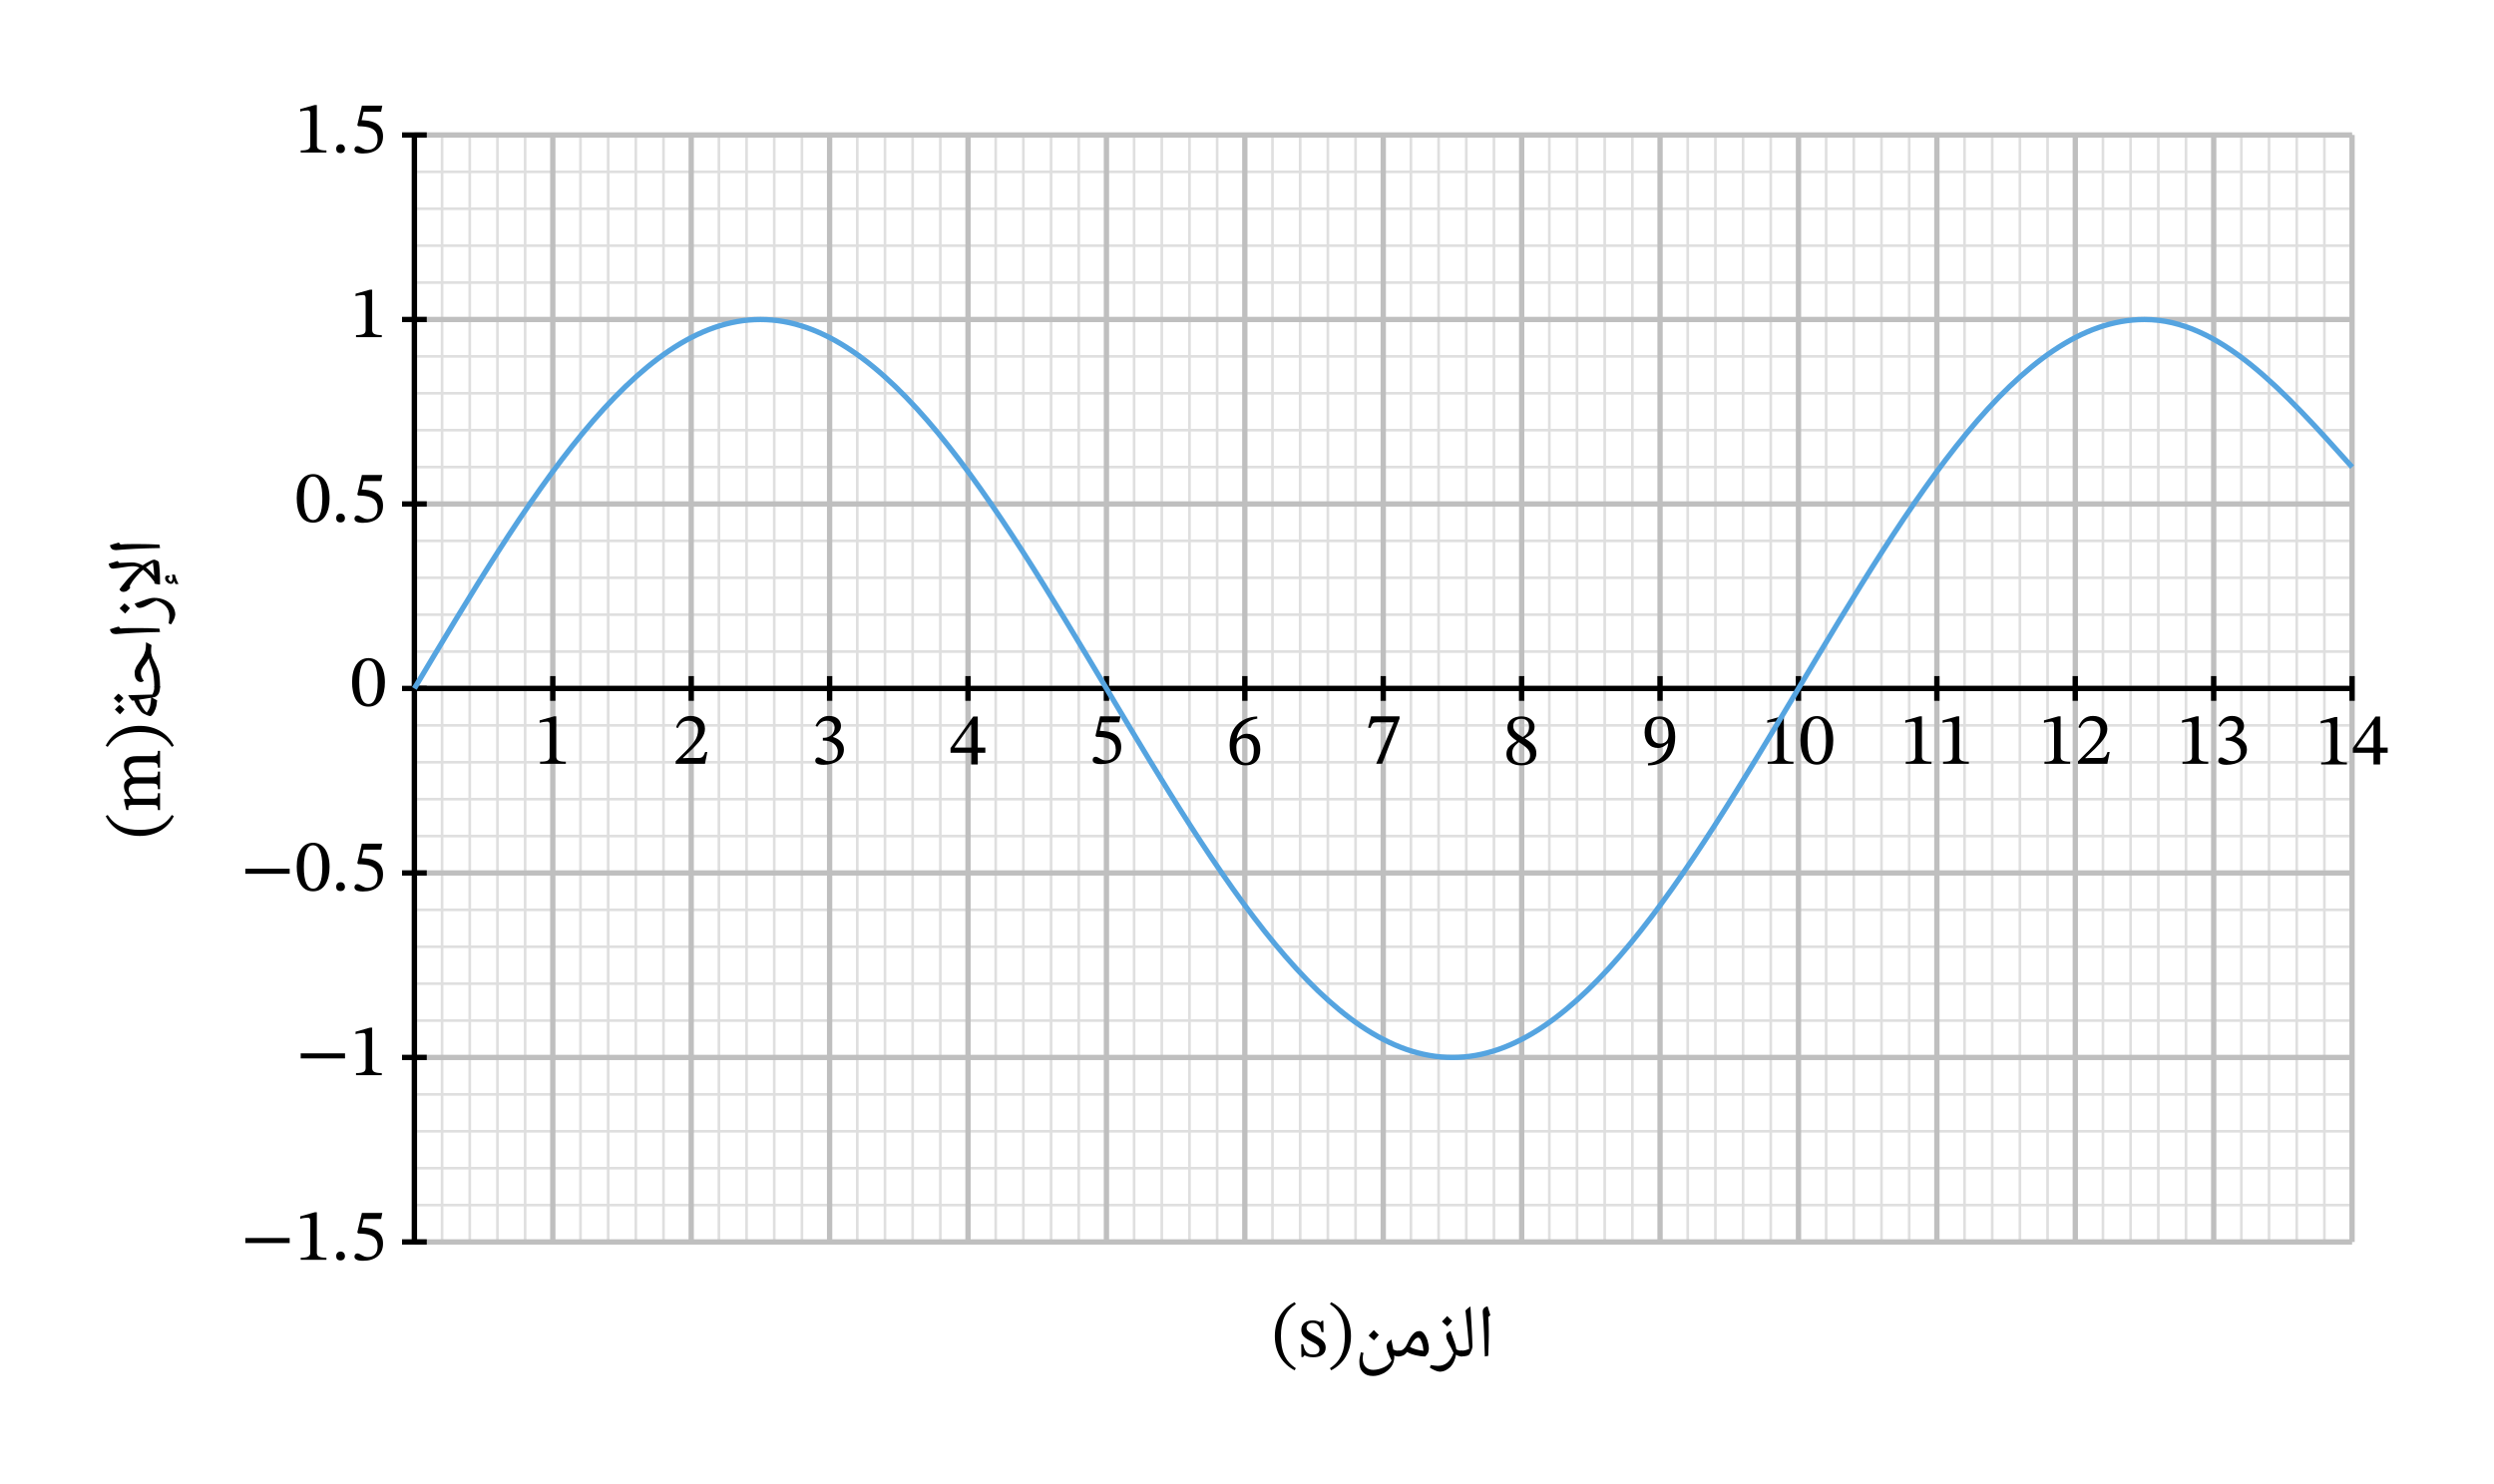 <svg xmlns="http://www.w3.org/2000/svg" width="498.68" height="296.907" viewBox="0 0 374.01 222.68" class="displayed_equation">
  <path d="M 621.445 419.105 L 3527.305 419.105 M 621.445 474.456 L 3527.305 474.456 M 621.445 529.808 L 3527.305 529.808 M 621.445 585.159 L 3527.305 585.159 M 621.445 640.511 L 3527.305 640.511 M 621.445 695.862 L 3527.305 695.862 M 621.445 751.253 L 3527.305 751.253 M 621.445 806.605 L 3527.305 806.605 M 621.445 861.956 L 3527.305 861.956 M 621.445 917.308 L 3527.305 917.308 M 621.445 972.659 L 3527.305 972.659 M 621.445 1028.011 L 3527.305 1028.011 M 621.445 1083.362 L 3527.305 1083.362 M 621.445 1138.714 L 3527.305 1138.714 M 621.445 1194.066 L 3527.305 1194.066 M 621.445 1249.417 L 3527.305 1249.417 M 621.445 1304.769 L 3527.305 1304.769 M 621.445 1360.12 L 3527.305 1360.12 M 621.445 1415.472 L 3527.305 1415.472 M 621.445 1470.823 L 3527.305 1470.823 M 621.445 1526.175 L 3527.305 1526.175 M 621.445 1581.527 L 3527.305 1581.527 M 621.445 1636.878 L 3527.305 1636.878 M 621.445 1692.23 L 3527.305 1692.23 M 621.445 1747.581 L 3527.305 1747.581 M 621.445 1802.933 L 3527.305 1802.933 M 621.445 1858.284 L 3527.305 1858.284 M 621.445 1913.675 L 3527.305 1913.675 M 621.445 1969.027 L 3527.305 1969.027 M 621.445 2024.183 L 3527.305 2024.183 M 621.445 363.792 L 621.445 2024.3 M 662.969 363.792 L 662.969 2024.3 M 704.453 363.792 L 704.453 2024.3 M 745.977 363.792 L 745.977 2024.3 M 787.5 363.792 L 787.5 2024.3 M 828.984 363.792 L 828.984 2024.3 M 870.508 363.792 L 870.508 2024.3 M 912.031 363.792 L 912.031 2024.3 M 953.516 363.792 L 953.516 2024.3 M 995.039 363.792 L 995.039 2024.3 M 1036.562 363.792 L 1036.562 2024.3 M 1078.086 363.792 L 1078.086 2024.3 M 1119.57 363.792 L 1119.57 2024.3 M 1161.094 363.792 L 1161.094 2024.3 M 1202.617 363.792 L 1202.617 2024.3 M 1244.102 363.792 L 1244.102 2024.3 M 1285.625 363.792 L 1285.625 2024.3 M 1327.148 363.792 L 1327.148 2024.3 M 1368.633 363.792 L 1368.633 2024.3 M 1410.156 363.792 L 1410.156 2024.3 M 1451.68 363.792 L 1451.68 2024.3 M 1493.203 363.792 L 1493.203 2024.3 M 1534.688 363.792 L 1534.688 2024.3 M 1576.211 363.792 L 1576.211 2024.3 M 1617.734 363.792 L 1617.734 2024.3 M 1659.219 363.792 L 1659.219 2024.3 M 1700.742 363.792 L 1700.742 2024.3 M 1742.266 363.792 L 1742.266 2024.3 M 1783.789 363.792 L 1783.789 2024.3 M 1825.273 363.792 L 1825.273 2024.3 M 1866.797 363.792 L 1866.797 2024.3 M 1908.281 363.792 L 1908.281 2024.3 M 1949.805 363.792 L 1949.805 2024.3 M 1991.328 363.792 L 1991.328 2024.3 M 2032.852 363.792 L 2032.852 2024.3 M 2074.336 363.792 L 2074.336 2024.3 M 2115.859 363.792 L 2115.859 2024.3 M 2157.383 363.792 L 2157.383 2024.3 M 2198.906 363.792 L 2198.906 2024.3 M 2240.391 363.792 L 2240.391 2024.3 M 2281.914 363.792 L 2281.914 2024.3 M 2323.438 363.792 L 2323.438 2024.3 M 2364.922 363.792 L 2364.922 2024.3 M 2406.445 363.792 L 2406.445 2024.3 M 2447.969 363.792 L 2447.969 2024.3 M 2489.453 363.792 L 2489.453 2024.3 M 2530.977 363.792 L 2530.977 2024.3 M 2572.5 363.792 L 2572.5 2024.3 M 2613.984 363.792 L 2613.984 2024.3 M 2655.508 363.792 L 2655.508 2024.3 M 2697.031 363.792 L 2697.031 2024.3 M 2738.555 363.792 L 2738.555 2024.3 M 2780.039 363.792 L 2780.039 2024.3 M 2821.562 363.792 L 2821.562 2024.3 M 2863.086 363.792 L 2863.086 2024.3 M 2904.609 363.792 L 2904.609 2024.3 M 2946.094 363.792 L 2946.094 2024.3 M 2987.617 363.792 L 2987.617 2024.3 M 3029.102 363.792 L 3029.102 2024.3 M 3070.625 363.792 L 3070.625 2024.3 M 3112.148 363.792 L 3112.148 2024.3 M 3153.672 363.792 L 3153.672 2024.3 M 3195.156 363.792 L 3195.156 2024.3 M 3236.68 363.792 L 3236.68 2024.3 M 3278.203 363.792 L 3278.203 2024.3 M 3319.688 363.792 L 3319.688 2024.3 M 3361.211 363.792 L 3361.211 2024.3 M 3402.734 363.792 L 3402.734 2024.3 M 3444.258 363.792 L 3444.258 2024.3 M 3485.742 363.792 L 3485.742 2024.3 M 3527.266 363.792 L 3527.266 2024.3" transform="matrix(.1 0 0 -.1 0 222.68)" fill="none" stroke-width="3.985" stroke="#dfdfdf" stroke-miterlimit="10" />
  <path d="M 621.445 363.792 L 3527.305 363.792 M 621.445 640.55 L 3527.305 640.55 M 621.445 917.308 L 3527.305 917.308 M 621.445 1194.066 L 3527.305 1194.066 M 621.445 1470.823 L 3527.305 1470.823 M 621.445 1747.542 L 3527.305 1747.542 M 621.445 2024.3 L 3527.305 2024.3 M 621.445 363.792 L 621.445 2024.3 M 828.984 363.792 L 828.984 2024.3 M 1036.562 363.792 L 1036.562 2024.3 M 1244.141 363.792 L 1244.141 2024.3 M 1451.68 363.792 L 1451.68 2024.3 M 1659.258 363.792 L 1659.258 2024.3 M 1866.797 363.792 L 1866.797 2024.3 M 2074.375 363.792 L 2074.375 2024.3 M 2281.953 363.792 L 2281.953 2024.3 M 2489.492 363.792 L 2489.492 2024.3 M 2697.07 363.792 L 2697.07 2024.3 M 2904.609 363.792 L 2904.609 2024.3 M 3112.188 363.792 L 3112.188 2024.3 M 3319.766 363.792 L 3319.766 2024.3 M 3527.227 363.792 L 3527.227 2024.3" transform="matrix(.1 0 0 -.1 0 222.68)" fill="none" stroke-width="7.97" stroke="#bfbfbf" stroke-miterlimit="10" />
  <path d="M 621.445 1194.066 L 3527.305 1194.066" transform="matrix(.1 0 0 -.1 0 222.68)" fill="none" stroke-width="7.97" stroke="#000" stroke-miterlimit="10" />
  <path d="M223.262 199.75L223.262 200.449C223.242 201.148 223.234 202.152 223.184 203.387L222.672 203.48C222.602 200.863 222.52 198.688 222.363 196.961L222.359 196.82C222.34 196.57 222.418 196.395 222.535 196.254 222.645 196.09 222.84 196.016 223.098 195.965 223.074 195.984 223.117 196.055 223.129 196.098 223.133 196.133 223.262 196.535 223.496 197.293L223.195 197.551 223.203 197.605C223.242 198.398 223.262 199.125 223.262 199.75zM222.867 195.418zM222.973 204.059L222.973 204.059M219.09 203.48C218.992 203.48 218.992 203.449 218.992 203.387L218.992 202.719C218.961 202.645 219.023 202.625 219.09 202.625 219.512 202.609 219.953 202.527 220.332 202.332 220.168 200.332 219.988 198.434 219.766 196.59 219.961 196.367 220.234 196.164 220.516 195.965 220.547 196.738 220.613 197.824 220.695 199.133 220.734 200.207 220.809 201.172 220.816 201.969 220.812 202.066 220.781 202.266 220.703 202.477 220.629 202.652 220.535 202.891 220.422 203.09 220.281 203.348 219.844 203.48 219.09 203.48zM219.984 195.418zM220.445 203.809zM220.445 204.059L220.445 204.059" />
  <path d="M219.27 203.48C218.895 203.48 218.613 203.391 218.355 203.207 218.211 203.977 217.938 204.609 217.488 205.07 217.008 205.504 216.504 205.766 215.883 205.766 215.676 205.738 215.461 205.695 215.148 205.555 214.824 205.391 214.594 205.277 214.418 205.137L214.57 204.766C214.953 204.82 215.328 204.891 215.629 204.891 216.18 204.887 216.668 204.723 217.062 204.391 217.441 204.055 217.766 203.57 217.977 202.934 217.852 202.676 217.766 202.457 217.641 202.227 217.363 201.758 217.188 201.41 217.066 201.137 216.926 200.844 216.891 200.629 216.891 200.445 216.859 200.234 216.945 200.102 217.062 199.988 217.156 199.871 217.336 199.766 217.539 199.664 217.582 199.84 217.668 200.094 217.766 200.34 217.98 200.945 218.16 201.414 218.242 201.695 218.309 201.973 218.375 202.211 218.395 202.402 218.613 202.543 218.938 202.625 219.27 202.625 219.309 202.609 219.359 202.656 219.359 202.719L219.359 203.387C219.34 203.445 219.328 203.48 219.27 203.48zM216.996 199.117zM215.934 206.312zM217.77 198.145C217.57 198.375 217.355 198.668 217.047 198.965 216.699 198.672 216.449 198.461 216.242 198.238 216.613 197.836 216.887 197.582 217.027 197.418 217.254 197.664 217.512 197.918 217.77 198.145zM217.047 199.074zM217.027 197.145L217.027 197.145M209.699 203.48C209.637 203.48 209.605 203.449 209.605 203.387L209.605 202.719C209.605 202.645 209.637 202.625 209.699 202.625 209.984 202.609 210.223 202.559 210.418 202.422 210.609 202.27 210.781 202.074 210.926 201.797L211.148 201.348C211.422 200.711 211.719 200.305 211.992 200.051 212.238 199.777 212.57 199.672 212.898 199.672 213.117 199.641 213.336 199.809 213.555 200.074 213.754 200.309 213.945 200.684 214.078 201.102 214.184 201.512 214.277 201.926 214.277 202.312 214.254 202.531 214.234 202.754 214.152 202.941 214.051 203.109 213.922 203.309 213.711 203.48 213.258 203.48 212.781 203.418 212.277 203.293 211.746 203.164 211.352 203.008 211.012 202.812 210.832 203.039 210.645 203.219 210.438 203.324 210.219 203.414 209.984 203.48 209.699 203.48zM213.465 202.625C213.426 202.148 213.359 201.719 213.199 201.297 213.039 200.867 212.883 200.664 212.727 200.664 212.574 200.637 212.449 200.703 212.324 200.789 212.191 200.871 212.078 201 211.953 201.176 211.812 201.32 211.66 201.648 211.449 202.062 211.957 202.324 212.645 202.539 213.465 202.625zM212.469 199.125zM212.512 203.809zM212.293 204.168L212.293 204.168" />
  <path d="M205.891 206.41C205.223 206.402 204.754 206.227 204.398 205.859 204.008 205.469 203.859 204.977 203.859 204.305 203.84 204.082 203.875 203.887 203.902 203.695 203.93 203.5 203.988 203.223 204.078 202.855L204.488 202.953C204.375 203.258 204.363 203.551 204.363 203.754 204.344 204.277 204.5 204.727 204.773 205.031 205.023 205.316 205.43 205.488 205.918 205.488 206.465 205.484 207.023 205.352 207.574 205.082 208.102 204.812 208.492 204.48 208.68 204.086 208.164 203.016 207.945 202.305 207.945 201.949 207.93 201.73 208 201.578 208.109 201.422 208.215 201.25 208.406 201.109 208.68 200.945 208.684 201.188 208.797 201.691 208.938 202.398L208.941 202.441C209.176 202.543 209.461 202.625 209.758 202.625 209.801 202.609 209.848 202.656 209.848 202.719L209.848 203.387C209.832 203.445 209.816 203.48 209.758 203.48 209.484 203.48 209.277 203.434 209.078 203.344L209.094 203.664C209.062 204.098 208.949 204.562 208.656 204.984 208.348 205.402 207.965 205.746 207.457 206.012 206.934 206.266 206.43 206.41 205.891 206.41zM206.059 201.219zM203.473 206.418zM206.055 206.957zM206.77 200.242C206.57 200.477 206.355 200.77 206.047 201.062 205.699 200.773 205.449 200.559 205.242 200.336 205.613 199.934 205.887 199.68 206.027 199.516 206.254 199.762 206.512 200.02 206.77 200.242zM206.047 201.172zM206.027 199.242L206.027 199.242M191.18 200.422C191.18 202.875 192.352 204.629 194.148 205.555L194.328 205.242C192.695 204.172 192.094 202.664 192.094 200.422 192.094 198.203 192.695 196.707 194.328 195.625L194.148 195.336C192.352 196.25 191.18 197.992 191.18 200.422M195.133 201.648L195.168 203.57 195.402 203.57 195.637 203.312 195.66 203.312C195.949 203.434 196.285 203.602 196.93 203.602 197.938 203.602 198.805 203.199 198.805 202.152 198.805 201.328 198.258 200.914 197.242 200.379 196.305 199.898 195.938 199.621 195.938 199.184 195.938 198.684 196.328 198.449 196.844 198.449 197.523 198.449 197.938 198.773 198.18 199.832L198.48 199.832 198.449 198.125 198.227 198.125 198.035 198.359 198.023 198.359C197.746 198.227 197.41 198.07 196.852 198.07 195.895 198.07 195.148 198.559 195.148 199.477 195.148 200.301 195.602 200.691 196.617 201.203 197.656 201.719 197.867 201.93 197.867 202.453 197.867 202.977 197.469 203.188 196.91 203.188 196.082 203.188 195.66 202.797 195.426 201.648L195.133 201.648M202.594 200.422C202.594 197.992 201.422 196.25 199.625 195.336L199.445 195.625C201.074 196.707 201.676 198.203 201.676 200.422 201.676 202.664 201.074 204.172 199.445 205.242L199.625 205.555C201.422 204.629 202.594 202.875 202.594 200.422" />
  <path d="M 621.445 363.792 L 621.445 2024.3" transform="matrix(.1 0 0 -.1 0 222.68)" fill="none" stroke-width="7.97" stroke="#000" stroke-miterlimit="10" />
  <path d="M20.27 81.617L20.969 81.617C21.668 81.605 22.672 81.645 23.906 81.695L24 82.211C21.383 82.246 19.211 82.359 17.48 82.516L17.34 82.52C17.09 82.508 16.914 82.461 16.773 82.344 16.609 82.203 16.535 82.039 16.484 81.781 16.504 81.77 16.578 81.762 16.617 81.75 16.652 81.715 17.055 81.617 17.812 81.383L18.07 81.684 18.125 81.68C18.918 81.605 19.645 81.617 20.27 81.617zM15.938 82.012zM24.578 81.906L24.578 81.906M24 87.648C24 87.645 23.961 87.676 23.879 87.676 23.75 87.645 23.629 87.656 23.438 87.613 23.23 87.559 23.148 87.535 23.148 87.508L23.148 87.27C22.746 86.746 22.453 86.406 22.227 86.164 21.988 85.898 21.738 85.695 21.453 85.473 21.047 85.781 20.695 86.188 20.348 86.602 19.98 87.012 19.707 87.43 19.473 87.836L19.5 88.242C19.289 88.418 19.156 88.578 19.008 88.664 18.859 88.723 18.703 88.789 18.535 88.789 18.41 88.785 18.312 88.766 18.207 88.723 18.098 88.66 18.004 88.57 17.918 88.406 18.129 88.09 18.41 87.742 18.746 87.34 19.07 86.918 19.418 86.562 19.75 86.219 20.066 85.859 20.469 85.516 20.906 85.148L20.859 85.133C20.555 84.984 20.273 84.938 19.945 84.938 19.617 84.918 18.941 85.02 17.875 85.184 17.34 85.262 17.07 85.301 16.992 85.301 16.586 85.297 16.387 85.055 16.293 84.555L17 84.355 17.625 84.152 17.879 84.453 18.117 84.438 19.719 84.371C20.285 84.344 20.848 84.516 21.391 84.805 21.73 84.562 22.109 84.371 22.434 84.207 22.746 84.031 22.961 83.957 23.055 83.957 23.156 83.93 23.328 84 23.516 84.09 23.699 84.176 23.801 84.25 23.812 84.301 23.934 84.992 24 86.113 24 87.648zM22.93 84.398C22.621 84.555 22.281 84.797 21.879 85.109 22.297 85.422 22.738 85.859 23.125 86.395 23.094 85.734 23.039 85.074 22.93 84.398zM15.746 84.98zM17.371 88.465zM24.578 84.82zM24.578 86.914zM25.418 86.609L25.367 86.602C25.312 86.594 25.305 86.613 25.273 86.641 25.219 86.648 25.23 86.703 25.23 86.742 25.219 86.84 25.273 86.965 25.355 87.062 25.418 87.133 25.535 87.227 25.648 87.266 25.781 87.125 25.871 86.984 25.871 86.758 25.848 86.57 25.848 86.402 25.801 86.184L26.234 86.211C26.305 86.527 26.395 86.785 26.465 86.961 26.516 87.109 26.641 87.348 26.773 87.598L26.336 87.617 26.09 87.18C26.004 87.449 25.883 87.586 25.641 87.586 25.41 87.582 25.223 87.496 25.039 87.316 24.84 87.125 24.762 86.953 24.762 86.758 24.742 86.445 24.898 86.328 25.172 86.328 25.246 86.312 25.371 86.352 25.477 86.398zM24.598 86.934zM26.609 86.742L26.609 86.742M26.285 92.195C26.258 92.371 26.215 92.621 26.074 92.93 25.91 93.223 25.797 93.484 25.656 93.664L25.285 93.512C25.34 93.094 25.41 92.75 25.41 92.453 25.406 91.867 25.242 91.414 24.91 91.016 24.574 90.605 24.09 90.312 23.453 90.102 23.195 90.195 22.977 90.312 22.746 90.441 22.281 90.684 21.93 90.895 21.656 91.012 21.363 91.121 21.152 91.191 20.965 91.191 20.754 91.188 20.621 91.133 20.508 91.02 20.391 90.891 20.285 90.742 20.184 90.539 20.359 90.465 20.613 90.41 20.863 90.316 21.094 90.211 21.367 90.125 21.629 90.031 21.879 89.922 22.148 89.855 22.398 89.785 22.652 89.715 22.887 89.684 23.098 89.684 23.645 89.68 24.215 89.793 24.715 90.012 25.207 90.223 25.598 90.535 25.875 90.922 26.125 91.293 26.285 91.73 26.285 92.195zM19.637 91.246zM26.832 92.164zM18.664 90.512C18.895 90.676 19.191 90.926 19.484 91.23 19.195 91.547 18.98 91.832 18.758 92.035 18.355 91.633 18.102 91.391 17.938 91.254 18.184 90.992 18.438 90.77 18.664 90.512zM19.594 91.23zM17.664 91.254L17.664 91.254M20.27 94.219L20.969 94.219C21.668 94.207 22.672 94.246 23.906 94.297L24 94.809C21.383 94.848 19.211 94.961 17.48 95.117L17.34 95.121C17.09 95.105 16.914 95.062 16.773 94.945 16.609 94.805 16.535 94.641 16.484 94.383 16.504 94.371 16.578 94.359 16.617 94.352 16.652 94.316 17.055 94.219 17.812 93.984L18.07 94.285 18.125 94.277C18.918 94.207 19.645 94.219 20.27 94.219zM15.938 94.613zM24.578 94.508L24.578 94.508M24 103.078C24 103.141 23.969 103.176 23.906 103.176L23.238 103.176C23.164 103.141 23.148 103.141 23.148 103.078 23.133 101.98 23.051 101.121 22.863 100.492L22.648 99.867C22.473 99.418 22.379 99.07 22.32 98.742 22.168 99.016 21.988 99.32 21.762 99.605 21.504 99.902 21.363 100.156 21.27 100.344 21.152 100.508 21.129 100.723 21.129 100.918 21.117 101.266 21.219 101.598 21.402 101.883L21.566 102.145C21.434 102.23 21.309 102.309 21.129 102.309 20.84 102.301 20.621 102.184 20.453 101.938 20.262 101.672 20.195 101.363 20.195 100.957 20.164 100.695 20.246 100.48 20.348 100.238 20.434 99.977 20.617 99.715 20.852 99.395 21.121 99 21.355 98.672 21.5 98.398 21.609 98.117 21.746 97.848 21.809 97.566 21.867 97.258 21.898 96.879 21.898 96.344L22.727 96.77C22.688 96.973 22.676 97.211 22.664 97.398L22.66 97.438 22.664 97.664C22.645 97.895 22.703 98.172 22.781 98.406 22.832 98.633 23.023 99.008 23.277 99.504 23.539 100.055 23.758 100.566 23.855 101.016 23.934 101.453 24 102.152 24 103.078zM19.648 99.473zM24.328 99.504zM24.578 99.504L24.578 99.504" />
  <path d="M23.562 105.059C23.504 105.438 23.492 105.746 23.457 105.898 23.402 106.047 23.371 106.211 23.309 106.379 23.242 106.512 23.164 106.715 23.066 106.891 22.945 107.062 22.871 107.195 22.781 107.285 22.664 107.371 22.605 107.418 22.527 107.418 22.422 107.406 22.262 107.367 22.02 107.27 21.773 107.141 21.602 107.086 21.488 107.02 21.254 106.895 21.043 106.66 20.77 106.281 20.477 105.898 20.277 105.496 20.105 105.066L19.801 105.105C19.566 104.84 19.371 104.574 19.215 104.289L22.852 104.188C23.031 103.848 23.148 103.461 23.148 103.023 23.133 102.945 23.176 102.93 23.238 102.93L23.906 102.93C23.969 102.914 24 102.961 24 103.023 24 103.461 23.914 103.84 23.746 104.121 23.559 104.391 23.336 104.562 23.027 104.609L22.789 104.648zM22.008 106.871C22.262 106.543 22.434 106.242 22.52 105.879 22.598 105.48 22.648 105.109 22.656 104.668L20.852 104.957 20.828 104.965C21.125 105.828 21.527 106.492 22.008 106.871zM18.668 105.59zM24.328 104.762zM24.688 104.98zM17.902 105.754C18.117 105.863 18.371 106.109 18.668 106.414 18.375 106.738 18.172 107 17.984 107.16 17.773 106.938 17.551 106.723 17.23 106.438 17.312 106.332 17.547 106.121 17.902 105.754zM17.742 104.062C17.953 104.176 18.223 104.426 18.508 104.734 18.254 105.035 18.027 105.301 17.82 105.477 17.742 105.363 17.496 105.156 17.066 104.754 17.141 104.641 17.387 104.438 17.742 104.062zM18.777 105.574zM16.793 105.629zM18.668 105.574L18.668 105.574M20.945 125.398C23.398 125.398 25.148 124.227 26.074 122.434L25.762 122.254C24.691 123.883 23.188 124.484 20.945 124.484 18.723 124.484 17.227 123.883 16.145 122.254L15.855 122.434C16.77 124.227 18.512 125.398 20.945 125.398M20.016 119.816C19.715 119.492 19.305 119.004 19.305 118.422 19.305 117.906 19.547 117.527 20.496 117.527L22.707 117.527C23.488 117.527 23.676 117.598 23.676 118.387L24 118.387 24 115.742 23.676 115.742C23.676 116.547 23.477 116.602 22.707 116.602L19.996 116.602C19.684 116.234 19.305 115.777 19.305 115.32 19.305 114.797 19.547 114.359 20.562 114.359L22.707 114.359C23.387 114.359 23.676 114.395 23.676 115.152L24 115.152 24 112.633 23.676 112.633C23.676 113.402 23.41 113.434 22.707 113.434L20.43 113.434C19.078 113.434 18.59 114.004 18.59 114.875 18.59 115.465 18.914 116.035 19.516 116.648L19.516 116.691C18.98 116.914 18.59 117.293 18.59 117.93 18.59 118.688 19 119.203 19.527 119.805L19.527 119.852 18.621 119.852 18.621 120.117 18.945 121.512 19.27 121.512C19.27 121.512 19.246 121.379 19.246 121.211 19.246 120.898 19.348 120.742 19.75 120.742L22.875 120.742C23.543 120.742 23.676 120.82 23.676 121.523L24 121.523 24 118.98 23.676 118.98C23.676 119.672 23.543 119.816 22.918 119.816L20.016 119.816M20.945 108.887C18.512 108.887 16.77 110.059 15.855 111.855L16.145 112.035C17.227 110.406 18.723 109.805 20.945 109.805 23.188 109.805 24.691 110.406 25.762 112.035L26.074 111.855C25.148 110.059 23.398 108.887 20.945 108.887" />
  <path d="M 828.984 1175.511 L 828.984 1212.62" transform="matrix(.1 0 0 -.1 0 222.68)" fill="none" stroke-width="7.97" stroke="#000" stroke-miterlimit="10" />
  <path d="M 84.852 114.578 L 84.852 114.266 C 83.828 114.266 83.414 114.066 83.414 113.52 L 83.414 107.453 L 83.09 107.453 L 80.926 108.062 L 80.926 108.434 C 81.273 108.32 81.84 108.254 82.062 108.254 C 82.344 108.254 82.43 108.41 82.43 108.801 L 82.43 113.52 C 82.43 114.078 82.039 114.266 80.992 114.266 L 80.992 114.578 L 84.852 114.578" />
  <path d="M 1036.562 1175.511 L 1036.562 1212.62" transform="matrix(.1 0 0 -.1 0 222.68)" fill="none" stroke-width="7.97" stroke="#000" stroke-miterlimit="10" />
  <path d="M 106.078 112.797 L 105.754 112.797 C 105.496 113.465 105.352 113.699 104.758 113.699 L 103.211 113.699 L 102.43 113.73 L 102.43 113.676 L 103.902 112.281 C 105.086 111.09 105.719 110.32 105.719 109.324 C 105.719 108.152 104.84 107.395 103.578 107.395 C 102.496 107.395 101.738 108.02 101.391 109.102 L 101.66 109.215 C 102.07 108.379 102.562 108.121 103.289 108.121 C 104.148 108.121 104.68 108.656 104.68 109.492 C 104.68 110.664 104.121 111.367 103.02 112.504 L 101.324 114.199 L 101.324 114.578 L 105.719 114.578 L 106.078 112.797" />
  <path d="M 1244.102 1175.511 L 1244.102 1212.62" transform="matrix(.1 0 0 -.1 0 222.68)" fill="none" stroke-width="7.97" stroke="#000" stroke-miterlimit="10" />
  <path d="M 122.559 109.023 C 122.938 108.434 123.352 108.121 124.02 108.121 C 124.715 108.121 125.16 108.5 125.16 109.156 C 125.16 110.062 124.367 110.676 123.609 110.676 L 123.398 110.676 L 123.398 111.098 L 123.617 111.098 C 124.691 111.098 125.641 111.758 125.641 112.75 C 125.641 113.844 124.957 114.168 124.254 114.168 C 123.988 114.168 123.832 114.121 123.352 113.879 C 122.961 113.676 122.871 113.621 122.695 113.621 C 122.402 113.621 122.258 113.879 122.258 114.109 C 122.258 114.402 122.504 114.727 123.508 114.727 C 125.137 114.727 126.555 113.945 126.555 112.414 C 126.555 111.422 125.805 110.832 124.914 110.551 L 124.914 110.52 C 125.617 110.07 126.117 109.66 126.117 108.891 C 126.117 108.043 125.461 107.395 124.32 107.395 C 123.406 107.395 122.715 107.906 122.305 108.879 L 122.559 109.023" />
  <path d="M 1451.68 1175.511 L 1451.68 1212.62" transform="matrix(.1 0 0 -.1 0 222.68)" fill="none" stroke-width="7.97" stroke="#000" stroke-miterlimit="10" />
  <path d="M 147.766 112.918 L 147.766 112.148 L 146.629 112.148 L 146.629 107.484 L 145.949 107.484 L 142.547 112.215 L 142.547 112.918 L 145.637 112.918 L 145.637 114.68 L 146.629 114.68 L 146.629 112.918 Z M 145.637 112.148 L 143.16 112.148 L 143.16 112.102 L 145.59 108.699 L 145.637 108.699 L 145.637 112.148" />
  <path d="M 1659.258 1175.511 L 1659.258 1212.62" transform="matrix(.1 0 0 -.1 0 222.68)" fill="none" stroke-width="7.97" stroke="#000" stroke-miterlimit="10" />
  <path d="M 167.852 108.355 L 168.031 107.453 L 164.973 107.453 L 164.281 110.363 L 164.414 110.531 C 164.57 110.531 164.629 110.531 164.918 110.555 C 166.457 110.633 167.328 111.09 167.328 112.484 C 167.328 113.641 166.625 114.066 165.832 114.066 C 165.117 114.066 164.75 113.52 164.305 113.52 C 164.023 113.52 163.859 113.742 163.859 114 C 163.859 114.414 164.281 114.625 165.141 114.625 C 166.914 114.625 168.141 113.754 168.141 112.035 C 168.141 110.285 166.77 109.762 165.453 109.66 L 164.93 109.629 L 165.23 108.355 L 167.852 108.355" />
  <path d="M 1866.797 1175.511 L 1866.797 1212.62" transform="matrix(.1 0 0 -.1 0 222.68)" fill="none" stroke-width="7.97" stroke="#000" stroke-miterlimit="10" />
  <path d="M 188.531 107.473 C 186.133 107.574 184.402 109.125 184.402 111.812 C 184.402 113.453 185.129 114.812 186.789 114.812 C 188.195 114.812 188.996 113.934 188.996 112.414 C 188.996 110.953 188.207 110.07 186.992 110.07 C 186.41 110.07 185.996 110.316 185.539 110.766 L 185.465 110.754 C 185.742 109.125 186.992 108.031 188.551 107.797 Z M 188.027 112.504 C 188.027 113.922 187.582 114.426 186.836 114.426 C 185.863 114.426 185.406 113.43 185.406 112.047 C 185.406 111.078 186.008 110.719 186.656 110.719 C 187.582 110.719 188.027 111.5 188.027 112.504" />
  <path d="M 2074.336 1175.511 L 2074.336 1212.62" transform="matrix(.1 0 0 -.1 0 222.68)" fill="none" stroke-width="7.97" stroke="#000" stroke-miterlimit="10" />
  <path d="M 209.879 107.797 L 209.879 107.453 L 205.613 107.453 L 205.168 109.156 L 205.516 109.191 C 205.816 108.469 205.906 108.355 206.531 108.355 L 209.016 108.355 L 206.383 114.57 L 207.266 114.57 L 209.879 107.797" />
  <path d="M 2281.914 1175.511 L 2281.914 1212.62" transform="matrix(.1 0 0 -.1 0 222.68)" fill="none" stroke-width="7.97" stroke="#000" stroke-miterlimit="10" />
  <path d="M 230.398 113.008 C 230.398 112.113 229.996 111.578 228.691 110.785 L 228.691 110.754 C 229.727 110.184 230.129 109.816 230.129 109.004 C 230.129 108.121 229.281 107.461 228.18 107.461 C 226.949 107.461 226.059 108.098 226.059 109.113 C 226.059 109.871 226.305 110.328 227.441 111.121 L 227.441 111.156 C 226.406 111.848 225.914 112.203 225.914 113.098 C 225.914 114.234 226.852 114.812 228.145 114.812 C 229.473 114.812 230.398 114.18 230.398 113.008 Z M 229.305 108.977 C 229.305 109.691 229.082 110.129 228.344 110.574 C 227.352 109.973 226.93 109.57 226.93 108.914 C 226.93 108.23 227.398 107.828 228.156 107.828 C 228.871 107.828 229.305 108.242 229.305 108.977 Z M 227.777 111.332 C 229.129 112.203 229.461 112.617 229.461 113.328 C 229.461 114.09 228.883 114.469 228.188 114.469 C 227.34 114.469 226.781 114.012 226.781 113.008 C 226.781 112.234 227.141 111.848 227.777 111.332" />
  <path d="M 2489.453 1175.511 L 2489.453 1212.62" transform="matrix(.1 0 0 -.1 0 222.68)" fill="none" stroke-width="7.97" stroke="#000" stroke-miterlimit="10" />
  <path d="M 247.148 114.824 C 249.613 114.805 251.219 113.387 251.219 110.508 C 251.219 108.855 250.539 107.473 248.879 107.473 C 247.473 107.473 246.633 108.355 246.633 109.859 C 246.633 111.332 247.426 112.203 248.645 112.203 C 249.203 112.203 249.602 111.969 250.105 111.512 L 250.172 111.523 C 249.926 113.328 248.664 114.324 247.129 114.504 Z M 247.605 109.793 C 247.605 108.367 248.109 107.852 248.832 107.852 C 249.812 107.852 250.215 108.848 250.215 110.238 C 250.215 111.199 249.625 111.547 248.977 111.547 C 248.051 111.547 247.605 110.832 247.605 109.793" />
  <path d="M 2697.031 1175.511 L 2697.031 1212.62" transform="matrix(.1 0 0 -.1 0 222.68)" fill="none" stroke-width="7.97" stroke="#000" stroke-miterlimit="10" />
  <path d="M268.953 114.578L268.953 114.266C267.926 114.266 267.516 114.066 267.516 113.52L267.516 107.453 267.191 107.453 265.023 108.062 265.023 108.434C265.371 108.32 265.941 108.254 266.164 108.254 266.441 108.254 266.531 108.41 266.531 108.801L266.531 113.52C266.531 114.078 266.141 114.266 265.094 114.266L265.094 114.578 268.953 114.578M274.922 111.043C274.922 108.746 273.918 107.418 272.477 107.418 270.859 107.418 270.004 108.891 270.004 111.012 270.004 112.984 270.66 114.703 272.457 114.703 274.207 114.703 274.922 112.953 274.922 111.043zM273.84 111.109C273.84 113.254 273.34 114.301 272.457 114.301 271.562 114.301 271.07 113.23 271.07 111.066 271.07 108.855 271.562 107.797 272.445 107.797 273.359 107.797 273.84 108.848 273.84 111.109" />
  <path d="M 2904.609 1175.511 L 2904.609 1212.62" transform="matrix(.1 0 0 -.1 0 222.68)" fill="none" stroke-width="7.97" stroke="#000" stroke-miterlimit="10" />
  <path d="M289.652 114.578L289.652 114.266C288.629 114.266 288.215 114.066 288.215 113.52L288.215 107.453 287.891 107.453 285.727 108.062 285.727 108.434C286.07 108.32 286.641 108.254 286.863 108.254 287.141 108.254 287.23 108.41 287.23 108.801L287.23 113.52C287.23 114.078 286.84 114.266 285.793 114.266L285.793 114.578 289.652 114.578M295.254 114.578L295.254 114.266C294.227 114.266 293.812 114.066 293.812 113.52L293.812 107.453 293.492 107.453 291.324 108.062 291.324 108.434C291.672 108.32 292.242 108.254 292.465 108.254 292.742 108.254 292.832 108.41 292.832 108.801L292.832 113.52C292.832 114.078 292.441 114.266 291.391 114.266L291.391 114.578 295.254 114.578" />
  <path d="M 3112.148 1175.511 L 3112.148 1212.62" transform="matrix(.1 0 0 -.1 0 222.68)" fill="none" stroke-width="7.97" stroke="#000" stroke-miterlimit="10" />
  <path d="M310.453 114.578L310.453 114.266C309.426 114.266 309.016 114.066 309.016 113.52L309.016 107.453 308.691 107.453 306.523 108.062 306.523 108.434C306.871 108.32 307.441 108.254 307.664 108.254 307.941 108.254 308.031 108.41 308.031 108.801L308.031 113.52C308.031 114.078 307.641 114.266 306.594 114.266L306.594 114.578 310.453 114.578M316.379 112.797L316.055 112.797C315.797 113.465 315.652 113.699 315.059 113.699L313.508 113.699 312.727 113.73 312.727 113.676 314.203 112.281C315.383 111.09 316.02 110.32 316.02 109.324 316.02 108.152 315.137 107.395 313.879 107.395 312.797 107.395 312.039 108.02 311.691 109.102L311.961 109.215C312.371 108.379 312.863 108.121 313.59 108.121 314.445 108.121 314.98 108.656 314.98 109.492 314.98 110.664 314.422 111.367 313.32 112.504L311.621 114.199 311.621 114.578 316.02 114.578 316.379 112.797" />
  <path d="M 3319.727 1175.511 L 3319.727 1212.62" transform="matrix(.1 0 0 -.1 0 222.68)" fill="none" stroke-width="7.97" stroke="#000" stroke-miterlimit="10" />
  <path d="M331.152 114.578L331.152 114.266C330.129 114.266 329.715 114.066 329.715 113.52L329.715 107.453 329.391 107.453 327.227 108.062 327.227 108.434C327.57 108.32 328.141 108.254 328.363 108.254 328.641 108.254 328.73 108.41 328.73 108.801L328.73 113.52C328.73 114.078 328.34 114.266 327.293 114.266L327.293 114.578 331.152 114.578M332.961 109.023C333.34 108.434 333.754 108.121 334.422 108.121 335.113 108.121 335.559 108.5 335.559 109.156 335.559 110.062 334.766 110.676 334.008 110.676L333.797 110.676 333.797 111.098 334.02 111.098C335.09 111.098 336.039 111.758 336.039 112.75 336.039 113.844 335.359 114.168 334.656 114.168 334.387 114.168 334.23 114.121 333.754 113.879 333.359 113.676 333.273 113.621 333.094 113.621 332.805 113.621 332.656 113.879 332.656 114.109 332.656 114.402 332.902 114.727 333.906 114.727 335.535 114.727 336.953 113.945 336.953 112.414 336.953 111.422 336.207 110.832 335.312 110.551L335.312 110.52C336.016 110.07 336.52 109.66 336.52 108.891 336.52 108.043 335.859 107.395 334.723 107.395 333.809 107.395 333.117 107.906 332.703 108.879L332.961 109.023" />
  <path d="M 3527.266 1175.511 L 3527.266 1212.62" transform="matrix(.1 0 0 -.1 0 222.68)" fill="none" stroke-width="7.97" stroke="#000" stroke-miterlimit="10" />
  <path d="M351.953 114.68L351.953 114.367C350.926 114.367 350.516 114.168 350.516 113.621L350.516 107.551 350.191 107.551 348.023 108.164 348.023 108.531C348.371 108.422 348.941 108.355 349.164 108.355 349.441 108.355 349.531 108.512 349.531 108.898L349.531 113.621C349.531 114.18 349.141 114.367 348.094 114.367L348.094 114.68 351.953 114.68M358.066 112.918L358.066 112.148 356.93 112.148 356.93 107.484 356.246 107.484 352.844 112.215 352.844 112.918 355.938 112.918 355.938 114.68 356.93 114.68 356.93 112.918zM355.938 112.148L353.461 112.148 353.461 112.102 355.891 108.699 355.938 108.699 355.938 112.148" />
  <path d="M 602.891 363.831 L 640 363.831" transform="matrix(.1 0 0 -.1 0 222.68)" fill="none" stroke-width="7.97" stroke="#000" stroke-miterlimit="10" />
  <path d="M36.793 186.469L43.441 186.469 43.441 185.711 36.793 185.711zM48.953 188.98L48.953 188.668C47.926 188.668 47.516 188.469 47.516 187.922L47.516 181.852 47.191 181.852 45.023 182.465 45.023 182.832C45.371 182.719 45.941 182.656 46.164 182.656 46.441 182.656 46.531 182.812 46.531 183.199L46.531 187.922C46.531 188.477 46.141 188.668 45.094 188.668L45.094 188.98 48.953 188.98M51.73 188.434C51.73 188.066 51.496 187.742 51.07 187.742 50.66 187.742 50.414 188.055 50.414 188.422 50.414 188.801 50.625 189.07 51.062 189.07 51.496 189.07 51.73 188.777 51.73 188.434M57.152 182.855L57.332 181.953 54.273 181.953 53.582 184.863 53.715 185.031C53.871 185.031 53.93 185.031 54.219 185.055 55.758 185.133 56.629 185.586 56.629 186.984 56.629 188.141 55.926 188.566 55.133 188.566 54.418 188.566 54.051 188.02 53.605 188.02 53.324 188.02 53.156 188.242 53.156 188.5 53.156 188.914 53.582 189.125 54.441 189.125 56.215 189.125 57.441 188.254 57.441 186.535 57.441 184.785 56.07 184.262 54.754 184.16L54.23 184.125 54.531 182.855 57.152 182.855" />
  <path d="M 602.891 640.589 L 640 640.589" transform="matrix(.1 0 0 -.1 0 222.68)" fill="none" stroke-width="7.97" stroke="#000" stroke-miterlimit="10" />
  <path d="M45.094 158.77L51.742 158.77 51.742 158.012 45.094 158.012zM57.254 161.281L57.254 160.969C56.227 160.969 55.812 160.766 55.812 160.219L55.812 154.152 55.492 154.152 53.324 154.766 53.324 155.133C53.672 155.02 54.242 154.953 54.465 154.953 54.742 154.953 54.832 155.109 54.832 155.5L54.832 160.219C54.832 160.777 54.441 160.969 53.391 160.969L53.391 161.281 57.254 161.281" />
  <path d="M 602.891 917.308 L 640 917.308" transform="matrix(.1 0 0 -.1 0 222.68)" fill="none" stroke-width="7.97" stroke="#000" stroke-miterlimit="10" />
  <path d="M36.793 131.07L43.441 131.07 43.441 130.312 36.793 130.312zM49.422 130.043C49.422 127.746 48.418 126.418 46.977 126.418 45.359 126.418 44.5 127.891 44.5 130.008 44.5 131.984 45.16 133.703 46.957 133.703 48.707 133.703 49.422 131.953 49.422 130.043zM48.34 130.109C48.34 132.25 47.836 133.301 46.957 133.301 46.062 133.301 45.57 132.23 45.57 130.066 45.57 127.855 46.062 126.797 46.945 126.797 47.859 126.797 48.34 127.844 48.34 130.109M51.73 133.031C51.73 132.664 51.496 132.34 51.07 132.34 50.66 132.34 50.414 132.652 50.414 133.023 50.414 133.402 50.625 133.668 51.062 133.668 51.496 133.668 51.73 133.379 51.73 133.031M57.152 127.453L57.332 126.551 54.273 126.551 53.582 129.461 53.715 129.629C53.871 129.629 53.93 129.629 54.219 129.652 55.758 129.73 56.629 130.188 56.629 131.582 56.629 132.742 55.926 133.168 55.133 133.168 54.418 133.168 54.051 132.621 53.605 132.621 53.324 132.621 53.156 132.844 53.156 133.102 53.156 133.512 53.582 133.727 54.441 133.727 56.215 133.727 57.441 132.855 57.441 131.137 57.441 129.383 56.07 128.859 54.754 128.762L54.23 128.727 54.531 127.453 57.152 127.453" />
  <path d="M 602.891 1194.066 L 640 1194.066" transform="matrix(.1 0 0 -.1 0 222.68)" fill="none" stroke-width="7.97" stroke="#000" stroke-miterlimit="10" />
  <path d="M 57.723 102.344 C 57.723 100.047 56.719 98.719 55.277 98.719 C 53.66 98.719 52.801 100.191 52.801 102.309 C 52.801 104.285 53.461 106.004 55.258 106.004 C 57.008 106.004 57.723 104.254 57.723 102.344 Z M 56.641 102.41 C 56.641 104.551 56.137 105.602 55.258 105.602 C 54.363 105.602 53.871 104.531 53.871 102.367 C 53.871 100.156 54.363 99.098 55.242 99.098 C 56.16 99.098 56.641 100.145 56.641 102.41" />
  <path d="M 602.891 1470.823 L 640 1470.823" transform="matrix(.1 0 0 -.1 0 222.68)" fill="none" stroke-width="7.97" stroke="#000" stroke-miterlimit="10" />
  <path d="M49.422 74.742C49.422 72.445 48.418 71.117 46.977 71.117 45.359 71.117 44.5 72.59 44.5 74.711 44.5 76.684 45.16 78.402 46.957 78.402 48.707 78.402 49.422 76.652 49.422 74.742zM48.34 74.809C48.34 76.953 47.836 78 46.957 78 46.062 78 45.57 76.93 45.57 74.766 45.57 72.559 46.062 71.496 46.945 71.496 47.859 71.496 48.34 72.547 48.34 74.809M51.73 77.734C51.73 77.367 51.496 77.039 51.07 77.039 50.66 77.039 50.414 77.352 50.414 77.723 50.414 78.102 50.625 78.367 51.062 78.367 51.496 78.367 51.73 78.078 51.73 77.734M57.152 72.156L57.332 71.254 54.273 71.254 53.582 74.164 53.715 74.328C53.871 74.328 53.93 74.328 54.219 74.352 55.758 74.434 56.629 74.887 56.629 76.281 56.629 77.441 55.926 77.867 55.133 77.867 54.418 77.867 54.051 77.32 53.605 77.32 53.324 77.32 53.156 77.543 53.156 77.801 53.156 78.215 53.582 78.426 54.441 78.426 56.215 78.426 57.441 77.555 57.441 75.836 57.441 74.086 56.07 73.562 54.754 73.461L54.23 73.426 54.531 72.156 57.152 72.156" />
  <path d="M 602.891 1747.542 L 640 1747.542" transform="matrix(.1 0 0 -.1 0 222.68)" fill="none" stroke-width="7.97" stroke="#000" stroke-miterlimit="10" />
  <path d="M 57.254 50.578 L 57.254 50.266 C 56.227 50.266 55.812 50.066 55.812 49.52 L 55.812 43.453 L 55.492 43.453 L 53.324 44.062 L 53.324 44.434 C 53.672 44.32 54.242 44.254 54.465 44.254 C 54.742 44.254 54.832 44.41 54.832 44.801 L 54.832 49.52 C 54.832 50.078 54.441 50.266 53.391 50.266 L 53.391 50.578 L 57.254 50.578" />
  <path d="M 602.891 2024.3 L 640 2024.3" transform="matrix(.1 0 0 -.1 0 222.68)" fill="none" stroke-width="7.97" stroke="#000" stroke-miterlimit="10" />
  <path d="M48.953 22.879L48.953 22.566C47.926 22.566 47.516 22.367 47.516 21.82L47.516 15.754 47.191 15.754 45.023 16.363 45.023 16.734C45.371 16.621 45.941 16.555 46.164 16.555 46.441 16.555 46.531 16.711 46.531 17.102L46.531 21.82C46.531 22.379 46.141 22.566 45.094 22.566L45.094 22.879 48.953 22.879M51.73 22.332C51.73 21.965 51.496 21.641 51.07 21.641 50.66 21.641 50.414 21.953 50.414 22.32 50.414 22.703 50.625 22.969 51.062 22.969 51.496 22.969 51.73 22.68 51.73 22.332M57.152 16.754L57.332 15.852 54.273 15.852 53.582 18.762 53.715 18.93C53.871 18.93 53.93 18.93 54.219 18.953 55.758 19.031 56.629 19.488 56.629 20.883 56.629 22.043 55.926 22.469 55.133 22.469 54.418 22.469 54.051 21.922 53.605 21.922 53.324 21.922 53.156 22.145 53.156 22.398 53.156 22.812 53.582 23.023 54.441 23.023 56.215 23.023 57.441 22.156 57.441 20.438 57.441 18.684 56.07 18.16 54.754 18.062L54.23 18.027 54.531 16.754 57.152 16.754" />
  <path d="M621.445 1194.066C790.586 1477.464 952.5 1747.542 1140.352 1747.542M1140.352 1747.542C1328.203 1747.542 1490.078 1477.464 1659.258 1194.066M1659.258 1194.066C1828.398 910.667 1990.312 640.55 2178.164 640.55M2178.164 640.55C2366.016 640.55 2527.891 910.667 2697.07 1194.066M2697.07 1194.066C2866.211 1477.464 3028.125 1747.542 3215.977 1747.542M3215.977 1747.542C3328.672 1747.542 3425.82 1639.534 3527.305 1526.175" transform="matrix(.1 0 0 -.1 0 222.68)" fill="none" stroke-width="7.97" stroke="#55a4e0" stroke-miterlimit="10" />
</svg>